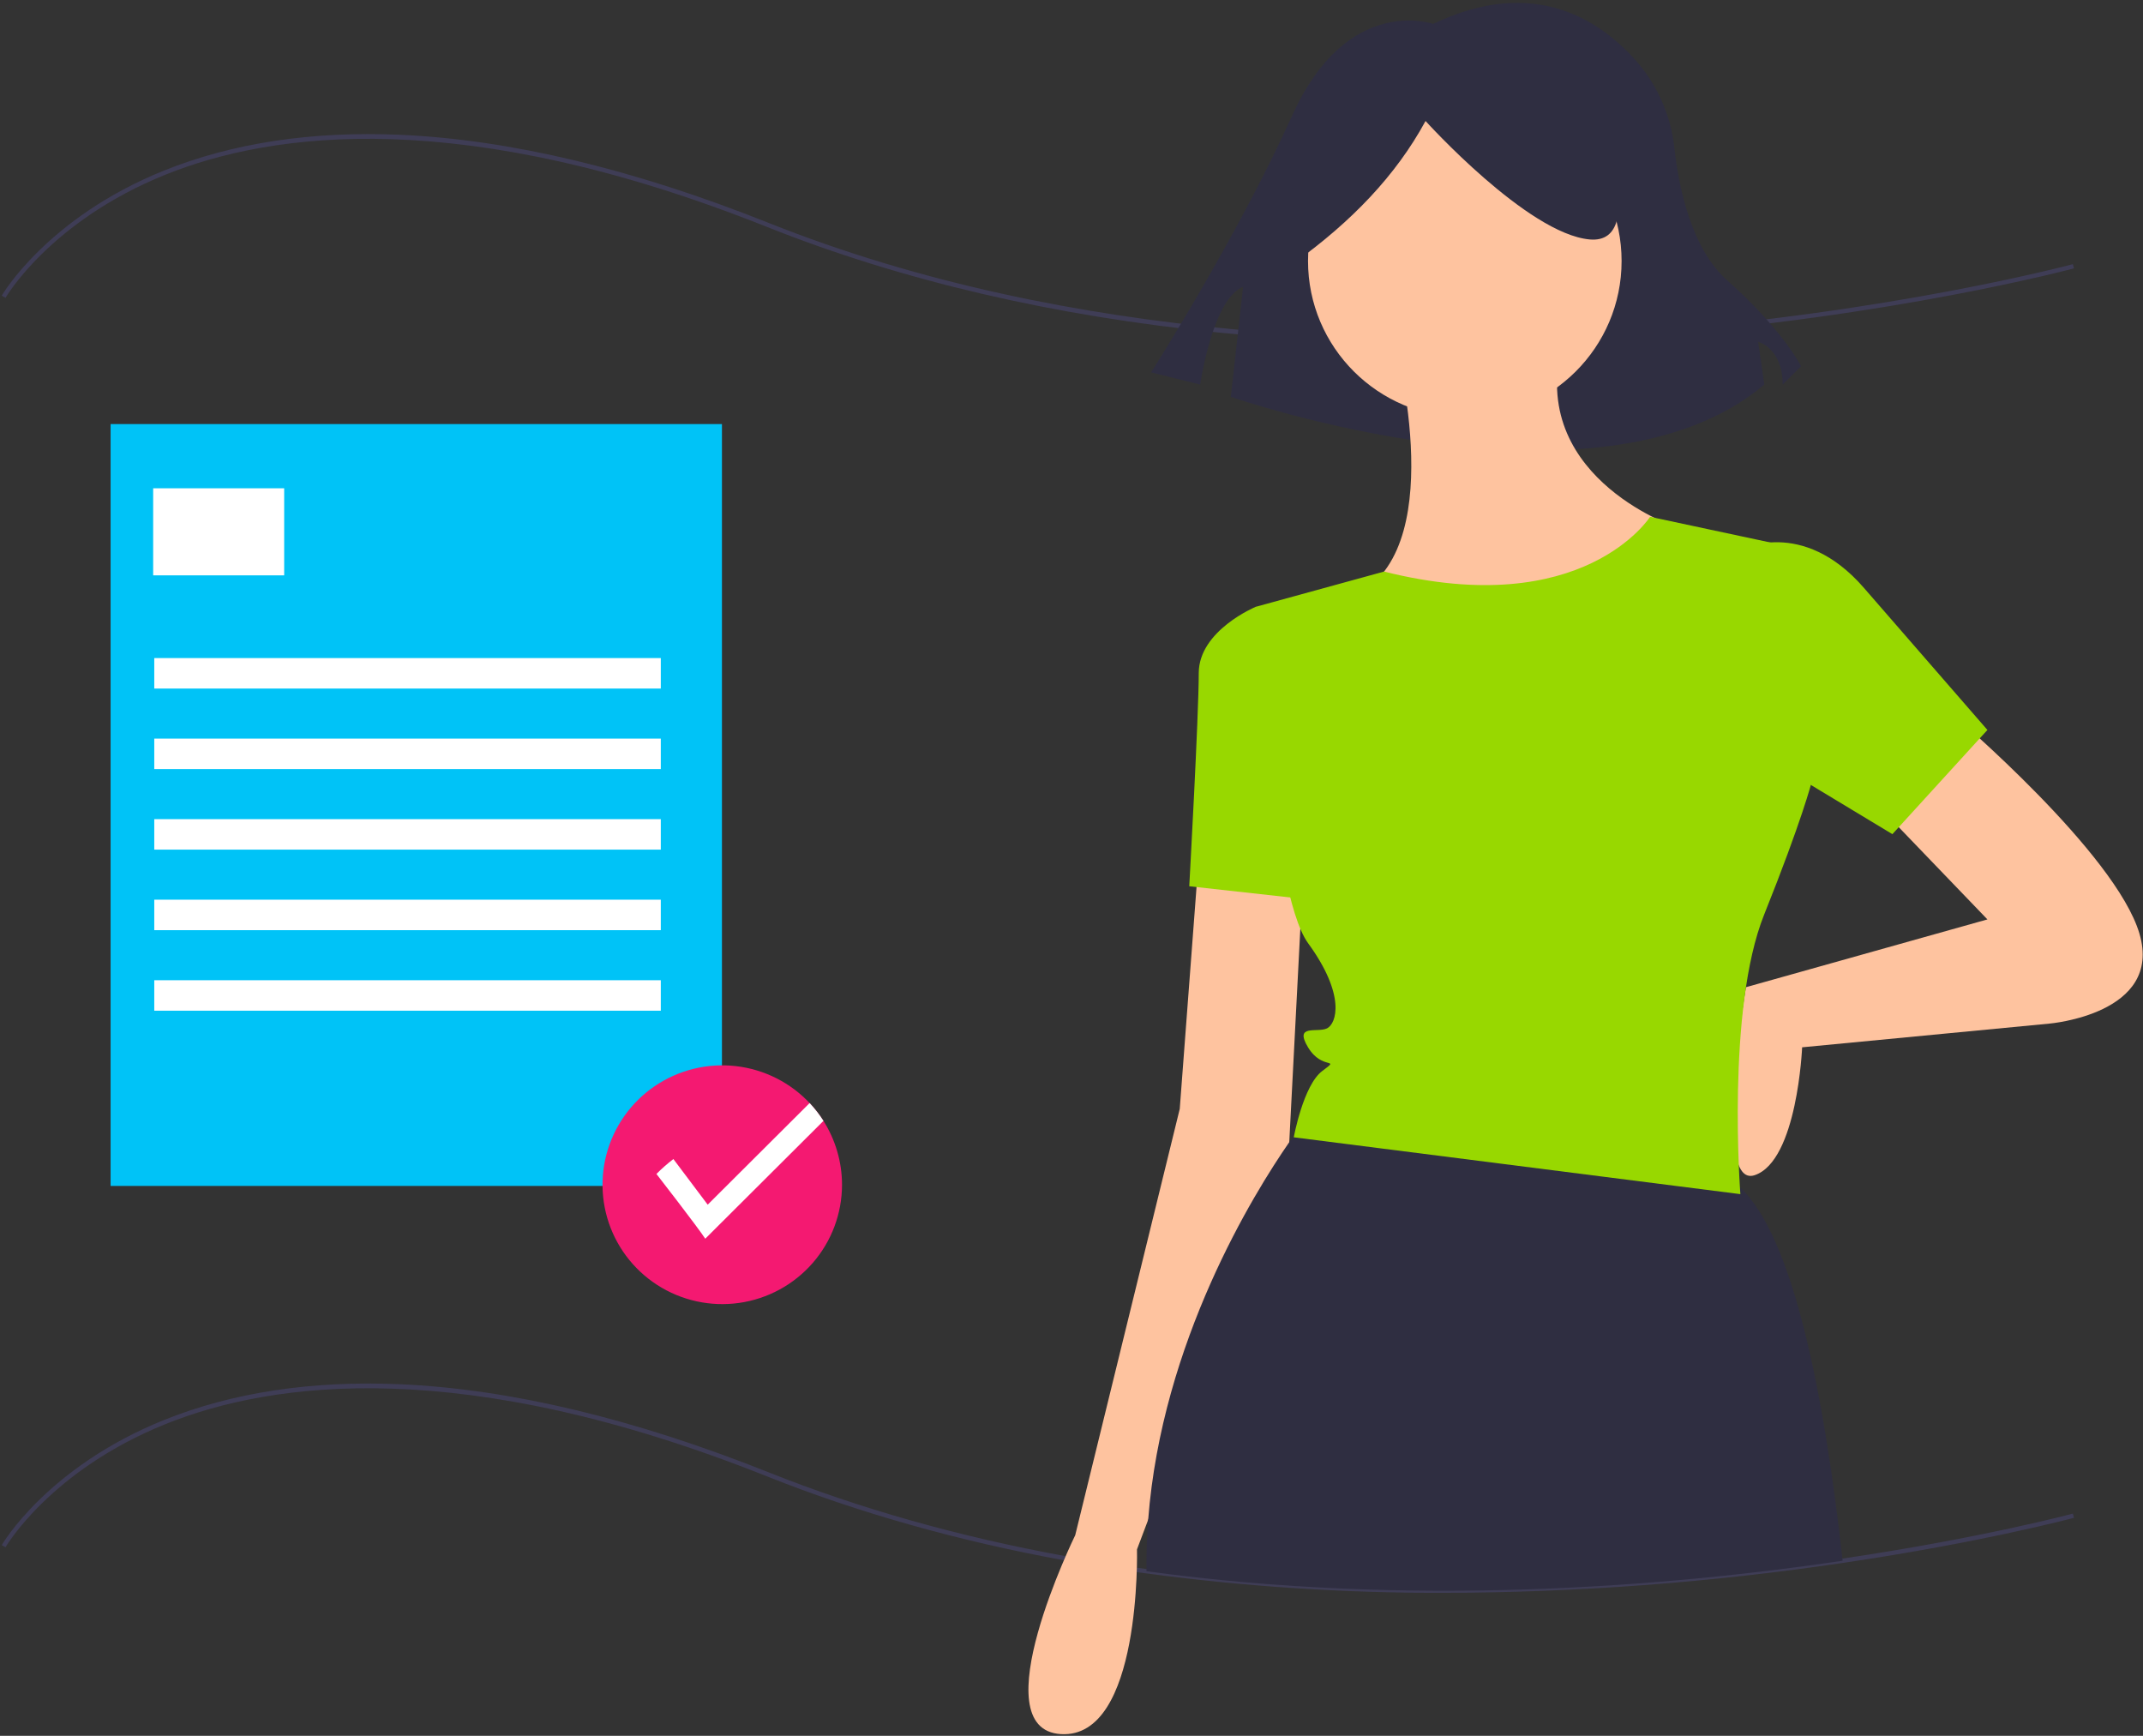 <svg width="363" height="294" viewBox="0 0 363 294" fill="none" xmlns="http://www.w3.org/2000/svg">
<rect x="0" y="0" width="363" height="294" fill="#333333" stroke="none"/>
<path d="M244.628 269.785C227.748 269.829 210.884 268.728 194.155 266.488C193.609 266.418 193.055 266.34 192.505 266.259C188.399 265.677 184.29 265.011 180.296 264.281C162.322 261.004 145.371 256.218 129.917 250.055C78.487 229.547 46.151 233.912 28.081 241.184C8.525 249.055 1.008 261.932 0.934 262.061L0.291 261.697C0.366 261.566 7.98 248.497 27.749 240.523C39.34 235.847 52.787 233.804 67.719 234.448C86.357 235.252 107.376 240.273 130.192 249.37C145.6 255.515 162.503 260.288 180.429 263.556C184.413 264.284 188.512 264.948 192.612 265.529C193.159 265.61 193.708 265.687 194.252 265.757C239.601 271.975 283.349 268.225 312.065 263.985C335.734 260.489 350.966 256.403 351.117 256.362L351.311 257.073C351.16 257.114 335.889 261.212 312.173 264.714C289.811 268.034 267.236 269.729 244.628 269.785Z" fill="#3F3D56"/>
<path d="M244.678 58.176C231.64 58.176 218.947 57.568 206.7 56.352C178.559 53.558 152.726 47.53 129.917 38.435C78.487 17.927 46.151 22.291 28.081 29.564C8.525 37.435 1.008 50.312 0.934 50.441L0.291 50.077C0.366 49.946 7.98 36.877 27.749 28.903C39.34 24.227 52.787 22.183 67.719 22.828C86.357 23.632 107.376 28.653 130.192 37.75C181.702 58.29 239.022 59.097 278.036 56.16C320.323 52.975 350.814 44.824 351.117 44.742L351.311 45.453C351.008 45.535 320.461 53.703 278.108 56.894C266.767 57.749 255.601 58.176 244.678 58.176Z" fill="#3F3D56"/>
<path d="M242.763 4.052C242.763 4.052 228.222 -1.125 218.875 19.583C209.527 40.29 194.987 63.068 194.987 63.068L203.296 65.138C203.296 65.138 205.373 50.644 210.566 48.573L208.489 67.209C208.489 67.209 270.805 88.952 298.848 65.138L297.809 57.891C297.809 57.891 301.963 58.926 301.963 65.138L305.079 62.032C305.079 62.032 301.963 55.82 292.616 47.537C286.481 42.101 284.372 31.758 283.648 25.291C283.105 19.892 280.938 14.782 277.431 10.631C271.219 3.455 259.9 -4.173 242.763 4.052Z" fill="#2F2E41"/>
<path d="M331.013 121.227C331.013 121.227 358.376 144.492 362.399 158.13C366.423 171.769 347.109 173.373 347.109 173.373L305.261 177.384C305.261 177.384 304.456 196.638 297.213 199.045C289.97 201.452 295.743 167.206 295.743 167.206L336.647 155.723L318.137 136.469L331.013 121.227Z" fill="#FEC39F"/>
<path d="M203.055 145.294L199.836 187.814L182.131 260.017C182.131 260.017 166.036 292.909 179.717 293.711C193.398 294.513 192.593 262.423 192.593 262.423L218.346 194.232L220.76 147.701L203.055 145.294Z" fill="#FEC39F"/>
<path d="M248.122 70.685C262.79 70.685 274.68 58.832 274.68 44.21C274.68 29.589 262.79 17.736 248.122 17.736C233.455 17.736 221.565 29.589 221.565 44.21C221.565 58.832 233.455 70.685 248.122 70.685Z" fill="#FEC39F"/>
<path d="M236.051 57.046C236.051 57.046 245.708 91.543 230.417 100.368C215.127 109.193 269.046 115.611 283.532 89.136C283.532 89.136 257.779 80.312 265.022 57.046H236.051Z" fill="#FEC39F"/>
<path d="M217.541 104.379L212.712 102.774C212.712 102.774 203.055 106.786 203.055 114.006C203.055 121.226 201.446 150.107 201.446 150.107L223.174 152.514L217.541 104.379Z" fill="#98D800"/>
<path d="M312.119 264.349C282.41 268.737 239.11 272.28 194.205 266.123C194.202 265.68 194.202 265.249 194.202 264.829C194.202 262.325 194.298 259.85 194.49 257.404C196.79 227.275 212.36 202.157 218.385 193.453C218.688 193.01 218.969 192.612 219.221 192.258C220.193 190.898 220.759 190.179 220.759 190.179C220.759 190.179 267.436 189.419 291.579 199.046C292.743 199.533 293.808 200.227 294.722 201.095C303.724 209.376 309.012 236.26 312.119 264.349Z" fill="#2F2E41"/>
<path d="M294.799 93.148C294.799 93.148 305.261 87.532 315.723 99.566L336.647 123.633L320.551 141.283L289.97 122.831L294.799 93.148Z" fill="#98D800"/>
<path d="M219.425 44.378C228.826 37.595 236.437 29.783 241.471 20.49C241.471 20.49 258.724 39.6 269.268 40.556C279.812 41.511 270.227 17.623 270.227 17.623L251.056 12.845L232.844 14.757L218.466 24.312L219.425 44.378Z" fill="#2F2E41"/>
<path d="M279.508 87.532C279.508 87.532 268.246 105.283 234.444 96.808L215.262 102.075L212.713 102.775C212.713 102.775 215.127 150.91 221.565 159.735C228.003 168.559 226.394 173.373 224.784 174.175C223.175 174.977 219.151 173.373 221.565 177.384C223.979 181.395 227.199 178.989 223.979 181.395C220.76 183.802 219.151 192.627 219.151 192.627L294.799 202.254C294.799 202.254 292.385 170.966 298.823 154.921C305.261 138.876 306.871 132.458 306.871 132.458L302.042 92.345L279.508 87.532Z" fill="#98D800"/>
<path d="M122.288 71.826H18.735V200.863H122.288V71.826Z" fill="#00C3F7"/>
<path d="M48.136 82.702H25.946V97.449H48.136V82.702Z" fill="white"/>
<path d="M111.932 111.459H26.131V116.621H111.932V111.459Z" fill="white"/>
<path d="M111.932 125.1H26.131V130.262H111.932V125.1Z" fill="white"/>
<path d="M111.932 138.741H26.131V143.903H111.932V138.741Z" fill="white"/>
<path d="M111.932 152.382H26.131V157.544H111.932V152.382Z" fill="white"/>
<path d="M111.932 166.023H26.131V171.185H111.932V166.023Z" fill="white"/>
<path d="M142.629 200.679C142.624 205.548 140.857 210.253 137.652 213.927C134.447 217.602 130.019 220 125.182 220.681C120.346 221.362 115.425 220.281 111.324 217.635C107.223 214.989 104.218 210.957 102.86 206.279C101.503 201.602 101.884 196.593 103.934 192.173C105.985 187.753 109.566 184.219 114.02 182.221C118.475 180.222 123.503 179.893 128.181 181.294C132.859 182.696 136.873 185.732 139.485 189.847C141.539 193.089 142.629 196.845 142.629 200.679Z" fill="#F41971"/>
<path d="M139.485 189.847L119.462 209.804C118.204 207.862 111.193 198.836 111.193 198.836C112.091 197.93 113.05 197.087 114.063 196.31L119.876 204.038L137.14 186.828C138.016 187.758 138.801 188.769 139.485 189.847Z" fill="white"/>
</svg>
